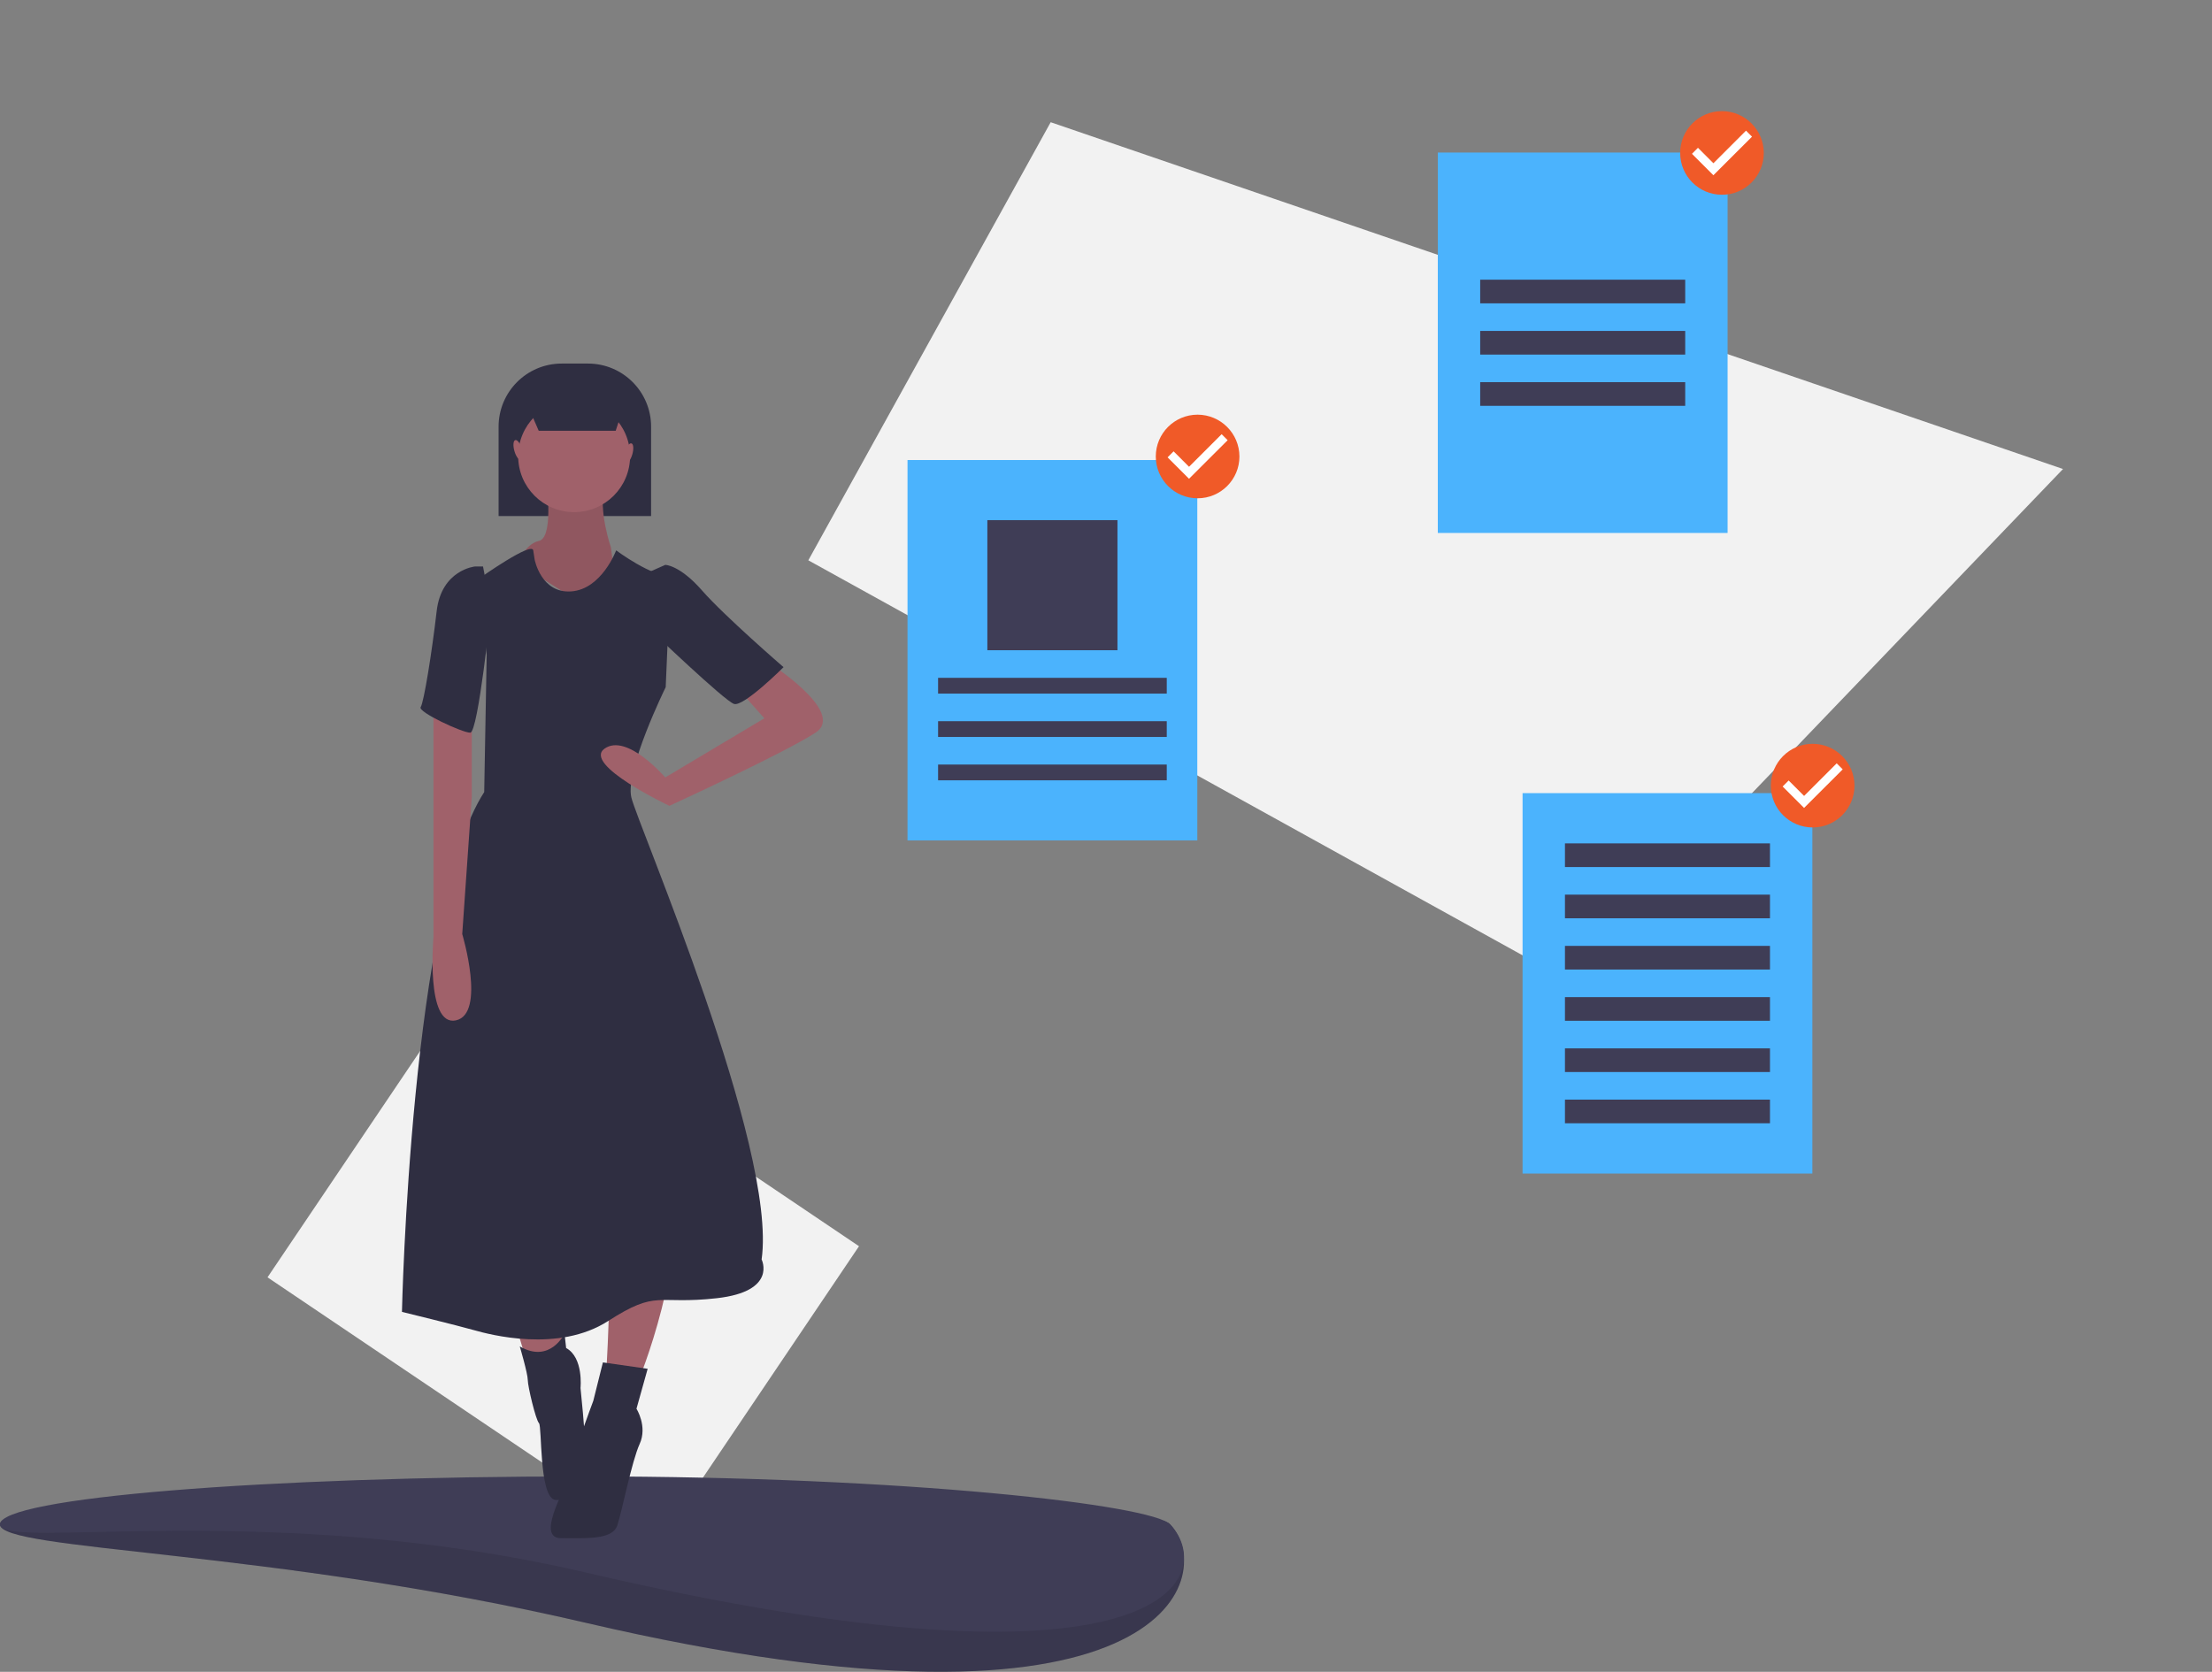 <?xml version="1.0" encoding="UTF-8"?> <!-- Generator: Adobe Illustrator 16.0.0, SVG Export Plug-In . SVG Version: 6.00 Build 0) --> <svg xmlns="http://www.w3.org/2000/svg" xmlns:xlink="http://www.w3.org/1999/xlink" version="1.1" id="a8c3e3ad-ef53-4a9e-a620-842318013c49" x="0px" y="0px" width="967.859px" height="731.613px" viewBox="0 0 967.859 731.613" xml:space="preserve"><rect x="0" y="0" width="967.859" height="731.613" fill="#808080" stroke="none"/> <title>done checking</title> <rect x="143" y="474.101" transform="matrix(-0.829 -0.559 0.559 -0.829 142.178 1147.664)" fill="#F2F2F2" width="207" height="156"></rect> <path fill="#3F3D56" d="M512,667.102c21.215,22.741-1.822,102.248-256,43c-137.693-32.097-256-31.402-256-43 c0-11.599,114.615,1,256,1S504.089,658.62,512,667.102z"></path> <path opacity="0.1" d="M512,667.102c21.215,22.741-1.822,102.248-256,43 c-137.693-32.097-256-31.402-256-43c0-11.599,114.615,1,256,1S504.089,658.62,512,667.102z"></path> <path fill="#3F3D56" d="M512,667.102c21.215,22.741-1.822,80.248-256,21c-137.693-32.097-256-9.402-256-21 c0-11.599,114.615-21,256-21S504.089,658.62,512,667.102z"></path> <path fill="#2F2E41" d="M245.771,159.102h11.503c15.25,0,27.612,12.362,27.612,27.612l0,0v39.115l0,0h-66.727l0,0v-39.115 C218.159,171.464,230.521,159.102,245.771,159.102L245.771,159.102z"></path> <path fill="#A0616A" d="M239.32,212.929c0,0,2.798,22.382-3.497,23.781c-6.294,1.398-9.092,9.792-9.092,9.792l20.982,13.289 l21.682-4.197l-2.098-16.087c0,0-5.595-16.086-2.798-26.578C267.297,202.438,239.32,212.929,239.32,212.929z"></path> <path opacity="0.1" d="M239.32,212.929c0,0,2.798,22.382-3.497,23.781 c-6.294,1.398-9.092,9.792-9.092,9.792l20.982,13.289l21.682-4.197l-2.098-16.087c0,0-5.595-16.086-2.798-26.578 C267.297,202.438,239.32,212.929,239.32,212.929z"></path> <path fill="#A0616A" d="M211.343,472.416l5.595,36.37c0,0-1.399,37.069,8.393,69.942l9.792,32.873l9.792-11.191l2.797-44.763 c0,0,0.7-16.087-2.098-28.677l2.098-58.751L211.343,472.416z"></path> <path fill="#A0616A" d="M263.101,466.121l4.896,63.647c0,0-2.098,67.845-2.798,69.942c-0.699,2.099,13.989,4.896,13.989,4.896 s22.381-53.156,15.387-95.122c0,0-4.197-35.671,1.399-44.763C301.569,455.63,263.101,466.121,263.101,466.121z"></path> <circle fill="#A0616A" cx="251.21" cy="199.64" r="24.48"></circle> <path fill="#2F2E41" d="M233.925,244.839c0,0,2.797,14.967,16.086,13.969s19.584-17.96,19.584-17.96s16.087,11.973,23.781,10.976 l-2.099,48.891c0,0-17.842,36.238-15.044,48.212c2.798,11.973,64.004,153.339,57.01,202.23c0,0,6.994,13.969-19.584,16.963 c-26.578,2.992-25.879-3.991-47.561,9.978s-51.757,5.986-58.751,3.991c-6.995-1.996-31.474-7.982-31.474-7.982 s3.819-177.589,35.993-227.478l1.076-59.882l-2.798-33.925c0,0,22.568-15.964,23.174-11.973L233.925,244.839z"></path> <path fill="#A0616A" d="M335.141,289.167c0,0,35.671,22.381,21.682,31.474c-13.988,9.093-63.931,32.007-63.931,32.007 s-38.185-18.019-28.393-25.013s26.578,12.59,26.578,12.59l43.364-25.879l-11.191-12.589L335.141,289.167z"></path> <path fill="#A0616A" d="M189.661,308.051v102.116c0,0-3.498,39.168,9.792,36.37c13.29-2.798,2.798-37.769,2.798-37.769l4.197-60.15 v-33.573L189.661,308.051z"></path> <path fill="#2F2E41" d="M247.014,583.624c0,0-6.295,13.289-19.584,5.596c0,0,3.497,11.891,3.497,14.688 c0,2.797,3.497,17.485,4.896,18.884c1.399,1.399,0,32.174,6.995,33.572c6.994,1.399,13.289-16.087,13.289-22.381 c0-6.295-2.099-26.578-2.099-26.578s1.399-13.289-6.295-17.486L247.014,583.624z"></path> <path fill="#2F2E41" d="M283.384,599.012l-19.584-2.798L259.604,613c0,0-11.191,30.075-11.891,34.972 c-0.699,4.896-13.289,25.179-2.098,25.179s22.382,0.699,24.48-5.595c2.098-6.295,6.295-27.978,9.792-35.671 s-1.399-15.388-1.399-15.388L283.384,599.012z"></path> <path fill="#2F2E41" d="M284.783,249.999l6.295-2.798c0,0,6.294,0,16.086,11.191s35.671,33.572,35.671,33.572 s-17.486,17.486-21.682,16.086c-4.197-1.398-36.37-32.173-36.37-32.173V249.999z"></path> <path fill="#2F2E41" d="M211.343,247.9h-3.498c0,0-14.688,1.399-16.786,19.584c-2.098,18.185-5.595,39.867-6.994,41.966 c-1.399,2.098,18.185,11.19,21.682,11.19s9.093-54.555,9.093-54.555L211.343,247.9z"></path> <polygon fill="#2F2E41" points="269.403,188.506 235.713,188.506 228.086,170.976 275.124,170.976 "></polygon> <ellipse transform="matrix(-0.278 -0.961 0.961 -0.278 100.391 469.406)" fill="#A0616A" cx="226.537" cy="196.989" rx="4.524" ry="1.696"></ellipse> <ellipse transform="matrix(-0.961 -0.278 0.278 -0.961 484.393 465.545)" fill="#A0616A" cx="275.243" cy="198.388" rx="1.696" ry="4.524"></ellipse> <polygon fill="#F2F2F2" points="459.724,53.486 902.669,205.25 687.292,429.731 353.682,245.199 "></polygon> <rect x="397.085" y="201.319" fill="#4BB3FD" width="126.795" height="166.472"></rect> <rect x="432.018" y="227.627" fill="#3F3D56" width="56.929" height="56.928"></rect> <rect x="410.455" y="296.631" fill="#3F3D56" width="100.056" height="6.9"></rect> <rect x="410.455" y="315.607" fill="#3F3D56" width="100.056" height="6.901"></rect> <rect x="410.455" y="334.583" fill="#3F3D56" width="100.056" height="6.9"></rect> <rect x="666.201" y="347.09" fill="#4BB3FD" width="126.796" height="166.473"></rect> <rect x="684.746" y="369.085" fill="#3F3D56" width="89.706" height="10.351"></rect> <rect x="684.746" y="391.512" fill="#3F3D56" width="89.706" height="10.351"></rect> <rect x="684.746" y="413.938" fill="#3F3D56" width="89.706" height="10.351"></rect> <rect x="684.746" y="436.364" fill="#3F3D56" width="89.706" height="10.351"></rect> <rect x="684.746" y="458.79" fill="#3F3D56" width="89.706" height="10.351"></rect> <rect x="684.746" y="481.217" fill="#3F3D56" width="89.706" height="10.351"></rect> <rect x="629.112" y="66.761" fill="#4BB3FD" width="126.795" height="166.473"></rect> <rect x="647.657" y="122.396" fill="#3F3D56" width="89.705" height="10.351"></rect> <rect x="647.657" y="144.822" fill="#3F3D56" width="89.705" height="10.351"></rect> <rect x="647.657" y="167.248" fill="#3F3D56" width="89.705" height="10.351"></rect> <ellipse fill="#FFFFFF" cx="753.452" cy="66.587" rx="15.312" ry="15.34"></ellipse> <path fill="#F05A28" d="M753.452,48.633c-10.106,0-18.299,8.193-18.299,18.299s8.192,18.299,18.299,18.299 s18.299-8.193,18.299-18.299l0,0C771.722,56.839,763.546,48.663,753.452,48.633z M749.695,76.689l-9.378-9.378l2.631-2.631 l6.756,6.757l14.263-14.261l2.63,2.631L749.695,76.689L749.695,76.689z"></path> <ellipse fill="#FFFFFF" cx="793.129" cy="343.466" rx="15.312" ry="15.339"></ellipse> <path fill="#F05A28" d="M793.129,325.512c-10.106,0-18.299,8.193-18.299,18.3s8.192,18.299,18.299,18.299 s18.299-8.192,18.299-18.299C811.4,333.717,803.224,325.541,793.129,325.512z M789.373,353.568l-9.379-9.379l2.632-2.63l6.756,6.756 l14.261-14.261l2.631,2.631L789.373,353.568L789.373,353.568z"></path> <ellipse fill="#FFFFFF" cx="524.013" cy="199.42" rx="15.312" ry="15.34"></ellipse> <path fill="#F05A28" d="M524.013,181.466c-10.106,0-18.299,8.193-18.299,18.299s8.192,18.299,18.299,18.299 s18.299-8.193,18.299-18.299l0,0C542.284,189.671,534.108,181.496,524.013,181.466z M520.256,209.522l-9.378-9.378l2.631-2.631 l6.756,6.757l14.262-14.261l2.63,2.631L520.256,209.522L520.256,209.522z"></path> </svg> 